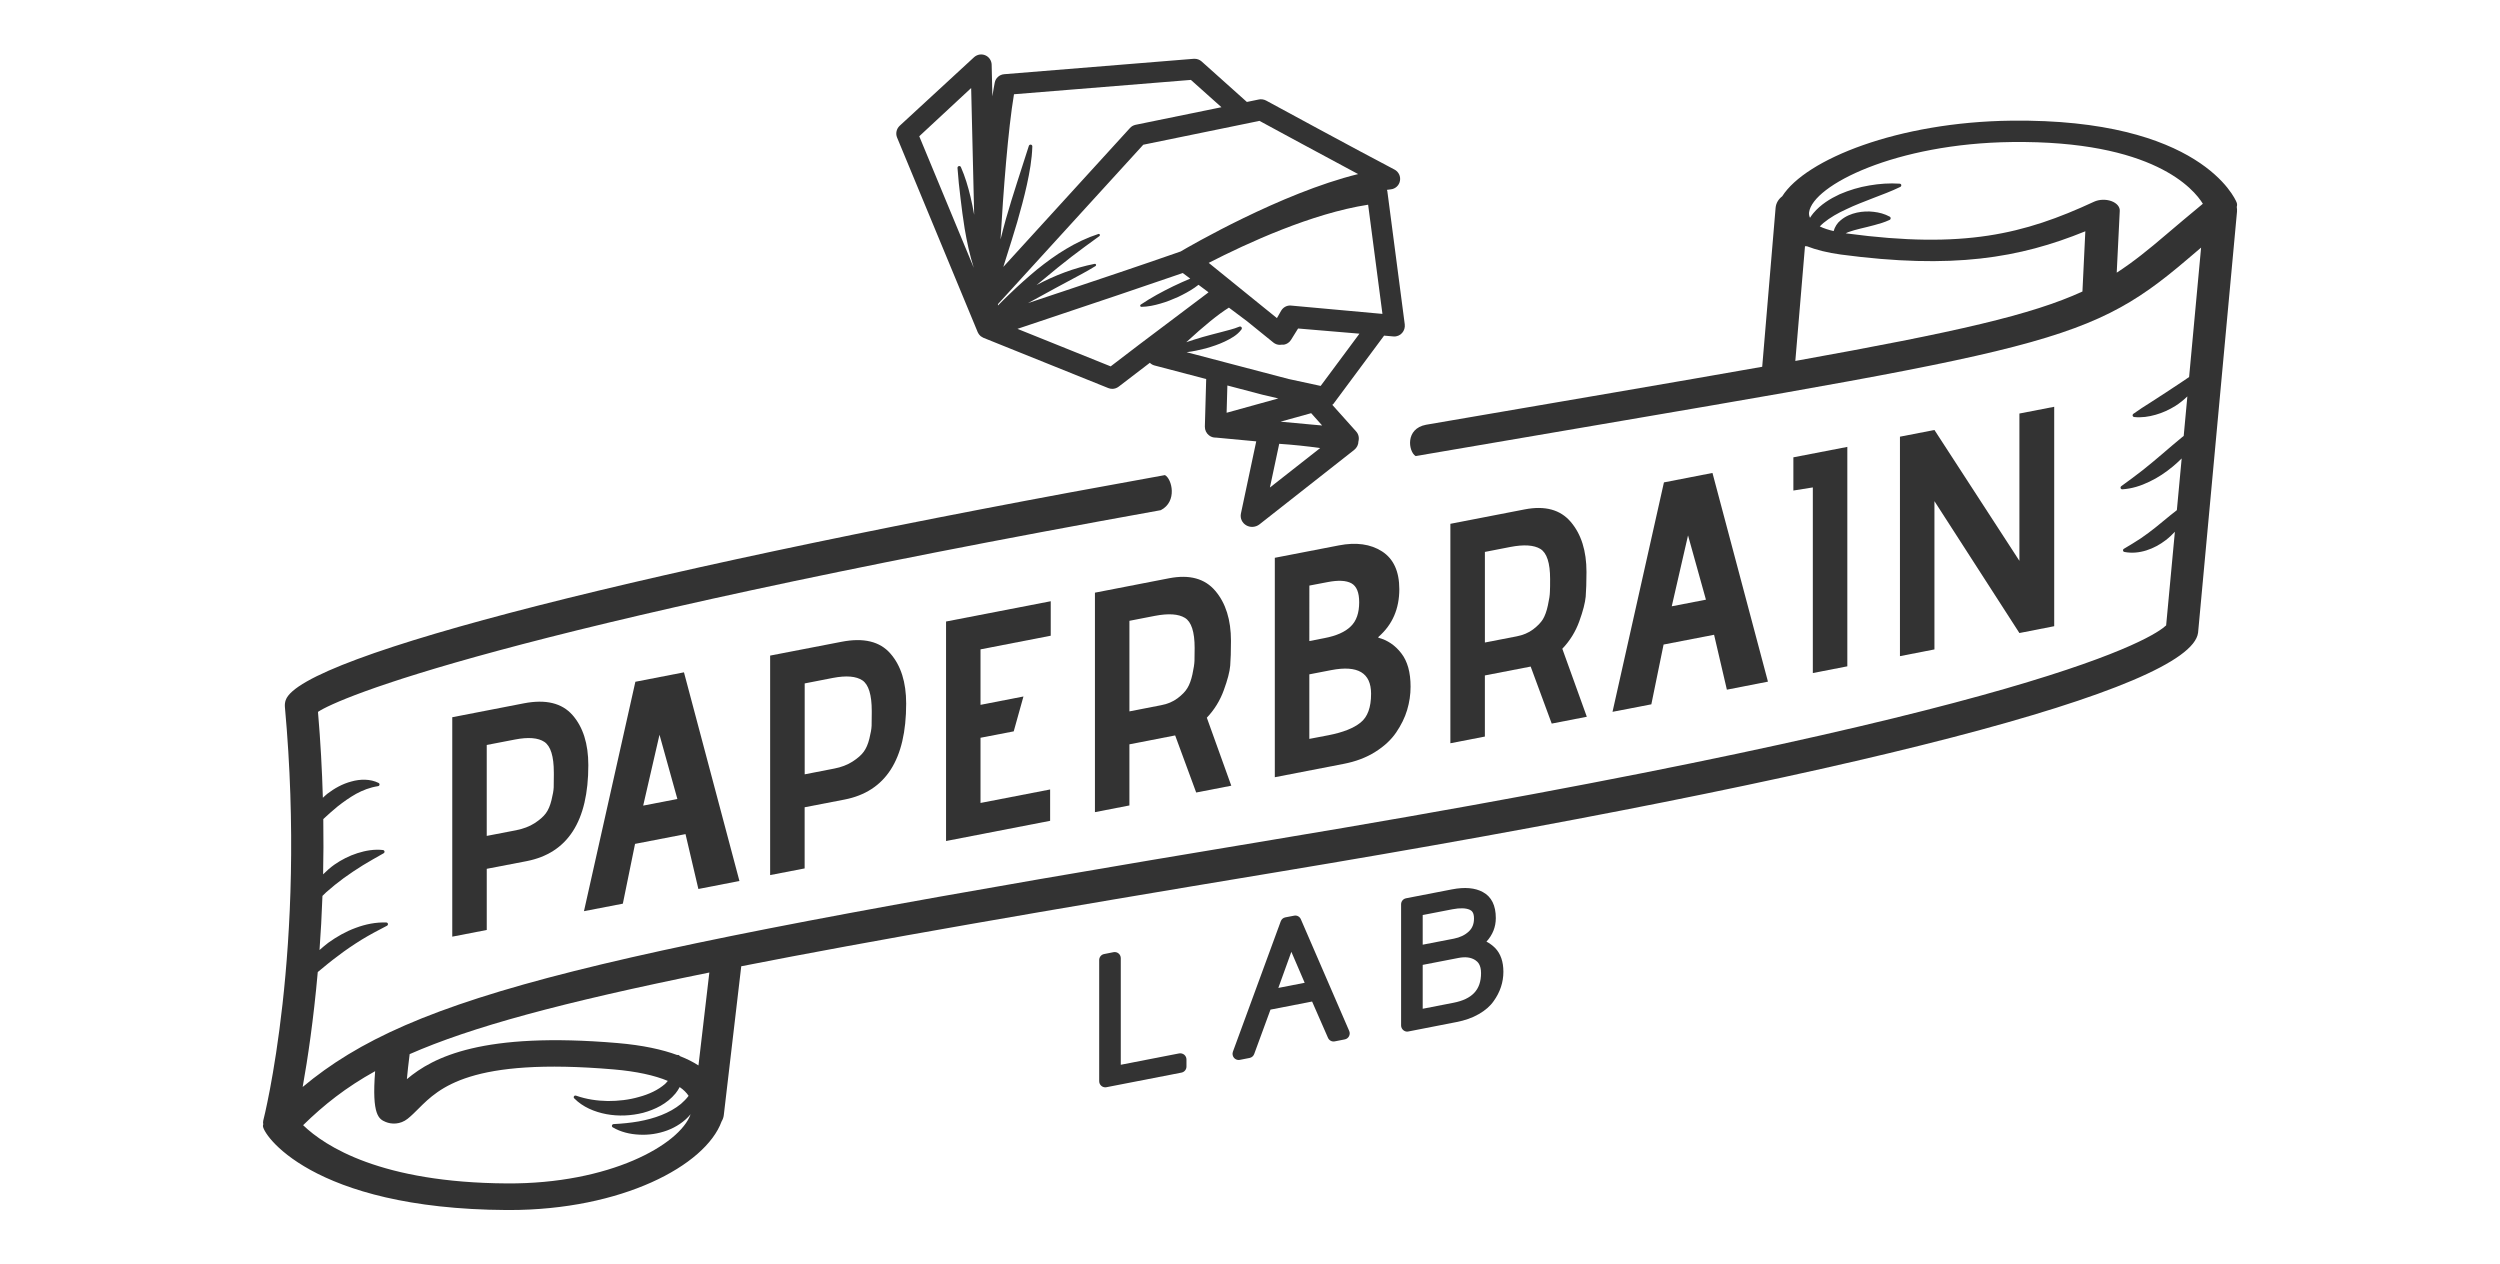 <?xml version="1.0" encoding="utf-8"?>
<!-- Generator: Adobe Illustrator 15.0.0, SVG Export Plug-In . SVG Version: 6.00 Build 0)  -->
<!DOCTYPE svg PUBLIC "-//W3C//DTD SVG 1.1//EN" "http://www.w3.org/Graphics/SVG/1.1/DTD/svg11.dtd">
<svg version="1.1" id="Livello_1" xmlns="http://www.w3.org/2000/svg" xmlns:xlink="http://www.w3.org/1999/xlink" x="0px" y="0px"
	 width="160px" height="80.922px" viewBox="0 0 160 80.922" enable-background="new 0 0 160 80.922" xml:space="preserve">
<g>
	<path fill="#333333" d="M62.544,21.187l0.007,0.019l0.021,0.05c0.001,0.008,0.008,0.013,0.012,0.022
		c0.024,0.048,0.05,0.094,0.083,0.135c0.008,0.012,0.021,0.023,0.03,0.033c0.014,0.015,0.025,0.031,0.04,0.042
		c0.009,0.009,0.015,0.021,0.024,0.026c0.012,0.011,0.029,0.016,0.042,0.026c0.002,0.001,0.006,0.002,0.01,0.006
		c0.015,0.01,0.032,0.02,0.049,0.029c0.025,0.013,0.046,0.032,0.075,0.044l7.994,3.218c0.081,0.031,0.168,0.05,0.252,0.05
		c0.148,0,0.295-0.05,0.416-0.144c0.438-0.34,1.166-0.897,1.991-1.524c0.082,0.081,0.185,0.143,0.302,0.172l3.304,0.868
		l-0.085,3.047c-0.003,0.217,0.094,0.423,0.263,0.554c0.12,0.098,0.268,0.147,0.42,0.147c0.006,0,0.009-0.001,0.016-0.002
		l2.589,0.242l-0.981,4.625c-0.062,0.304,0.082,0.608,0.358,0.758c0.109,0.058,0.231,0.091,0.356,0.091
		c0.01,0,0.052-0.001,0.063-0.003c0.149-0.012,0.291-0.066,0.409-0.157l6.064-4.767c0.175-0.14,0.271-0.339,0.272-0.547
		c0.059-0.221,0.011-0.458-0.146-0.632l-1.527-1.705c0.023-0.024,0.052-0.037,0.072-0.062l3.243-4.368l0.607,0.053
		c0.201,0.018,0.416-0.071,0.545-0.222c0.135-0.152,0.195-0.355,0.17-0.555l-1.114-8.517c-0.005-0.031-0.021-0.058-0.026-0.088
		c0.082-0.011,0.166-0.024,0.25-0.033c0.293-0.031,0.534-0.258,0.582-0.541c0.059-0.29-0.086-0.587-0.347-0.724
		c-2.162-1.127-8.175-4.393-8.221-4.419c-0.142-0.077-0.331-0.098-0.457-0.068l-0.771,0.159l-2.897-2.593
		c-0.125-0.11-0.284-0.17-0.452-0.17c-0.011,0-0.045,0-0.053,0.001l-12.13,0.986c-0.299,0.023-0.548,0.243-0.604,0.534
		c-0.052,0.261-0.103,0.564-0.152,0.883L63.466,4.14C63.46,3.879,63.3,3.643,63.067,3.542c-0.237-0.105-0.52-0.064-0.723,0.116
		l-4.767,4.394c-0.203,0.191-0.272,0.493-0.164,0.751L62.544,21.187z M80.56,7.744l0.047-0.008c0.875,0.475,4.041,2.19,6.313,3.405
		c-4.938,1.214-10.83,4.641-11.362,4.955c-2.588,0.904-5.253,1.794-7.606,2.582l-0.261,0.086c-0.682,0.229-1.304,0.437-1.898,0.635
		c0.296-0.162,0.591-0.324,0.888-0.485c0.566-0.318,1.138-0.618,1.71-0.927c0.573-0.305,1.155-0.612,1.722-0.959
		c0.027-0.017,0.042-0.049,0.036-0.08c-0.009-0.042-0.049-0.069-0.09-0.062c-1.302,0.254-2.551,0.735-3.722,1.36
		c0.167-0.138,0.333-0.274,0.5-0.41c0.567-0.479,1.143-0.942,1.727-1.396c0.585-0.454,1.188-0.885,1.8-1.331
		c0.025-0.021,0.038-0.055,0.027-0.085c-0.013-0.041-0.055-0.063-0.096-0.049c-0.726,0.235-1.418,0.569-2.074,0.963
		c-0.659,0.39-1.272,0.845-1.863,1.319c-0.583,0.484-1.146,0.986-1.687,1.507c-0.271,0.258-0.539,0.52-0.801,0.788V19.47v-0.009
		l9.296-10.195l0.002-0.003l6.969-1.43L80.56,7.744z M84.491,28.676l-3.217,2.526l0.596-2.798
		C82.753,28.463,83.646,28.555,84.491,28.676z M78.552,24.671l2.239,0.589l1.022,0.24l-3.31,0.917L78.552,24.671z M83.994,27.176
		l-1.88-0.174l-0.16-0.015l1.96-0.544l0.704,0.788L83.994,27.176z M84.522,24.699l-2.055-0.444l-6.525-1.714
		c0.416-0.051,0.824-0.141,1.229-0.244c0.409-0.119,0.816-0.249,1.208-0.436c0.385-0.188,0.794-0.396,1.077-0.779
		c0.024-0.031,0.03-0.076,0.015-0.116c-0.025-0.058-0.094-0.086-0.152-0.061l-0.007,0.002c-0.363,0.156-0.761,0.235-1.153,0.347
		c-0.396,0.098-0.792,0.208-1.189,0.316c-0.35,0.104-0.701,0.213-1.05,0.332c1.12-1.034,2.059-1.8,2.73-2.214l1.167,0.875
		l1.683,1.363c0.116,0.093,0.261,0.144,0.407,0.144c0.051,0,0.098-0.004,0.127-0.011c0.002,0,0.002-0.002,0.005-0.003
		c0.044,0.001,0.091,0.011,0.135,0.003c0.185-0.034,0.348-0.145,0.449-0.304l0.454-0.731l3.928,0.331L84.522,24.699z M65.118,21.046
		c0.823-0.278,1.736-0.584,2.708-0.908l0.291-0.098c2.334-0.781,4.617-1.547,6.89-2.331c0.229-0.08,0.461-0.156,0.69-0.236
		l0.479,0.358c-0.371,0.155-0.734,0.321-1.097,0.494c-0.706,0.347-1.396,0.712-2.071,1.17c-0.022,0.014-0.037,0.037-0.036,0.065
		c0,0.045,0.037,0.078,0.079,0.078c0.421-0.006,0.824-0.094,1.214-0.208c0.392-0.11,0.767-0.261,1.135-0.426
		c0.363-0.175,0.722-0.364,1.058-0.595c0.084-0.056,0.165-0.123,0.246-0.182l0.641,0.479l-0.082,0.067
		c-1.013,0.76-2.801,2.104-4.308,3.245c-0.731,0.554-1.396,1.061-1.872,1.43l-5.812-2.339L65.118,21.046z M82.579,19.552
		c-0.248,0-0.461,0.123-0.587,0.337l-0.249,0.436l-0.02,0.033l-0.756-0.61l-3.609-2.924c2.465-1.266,6.603-3.167,10.202-3.723
		l0.916,6.988L82.579,19.552z M72.675,7.988c-0.144,0.031-0.275,0.11-0.361,0.21l-8.101,8.883c0.055-0.169,0.104-0.341,0.16-0.513
		c0.251-0.778,0.49-1.56,0.726-2.346c0.223-0.789,0.444-1.582,0.62-2.389c0.176-0.806,0.326-1.628,0.35-2.464
		c0-0.05-0.031-0.095-0.078-0.109c-0.061-0.02-0.125,0.014-0.144,0.073l-0.75,2.333c-0.253,0.776-0.49,1.561-0.719,2.351
		c-0.119,0.432-0.236,0.869-0.344,1.308c0.175-3.032,0.482-7.049,0.861-9.293l11.322-0.918l1.956,1.748L72.675,7.988z
		 M61.474,12.695c0.071,0.646,0.164,1.29,0.264,1.936c0.143,0.84,0.322,1.686,0.584,2.507l-3.49-8.417l3.322-3.087l0.193,8.112
		c-0.069-0.389-0.144-0.778-0.238-1.164c-0.154-0.639-0.344-1.284-0.611-1.888l-0.002-0.002c-0.018-0.043-0.063-0.07-0.111-0.066
		c-0.063,0.004-0.11,0.059-0.105,0.123C61.325,11.41,61.394,12.049,61.474,12.695z"/>
	<path fill="#333333" d="M75.465,67.418l-3.735,0.727v-6.82c0-0.119-0.051-0.229-0.143-0.305c-0.09-0.074-0.211-0.105-0.327-0.08
		l-0.595,0.119c-0.184,0.033-0.317,0.195-0.317,0.385v7.752c0,0.117,0.051,0.229,0.142,0.303c0.072,0.059,0.16,0.09,0.25,0.09
		c0.025,0,0.05-0.002,0.075-0.008l4.8-0.934c0.183-0.035,0.319-0.197,0.319-0.385v-0.455c0-0.117-0.052-0.23-0.143-0.305
		C75.701,67.43,75.58,67.397,75.465,67.418z"/>
	<path fill="#333333" d="M83.255,58.833c-0.072-0.17-0.254-0.27-0.435-0.229l-0.558,0.107c-0.136,0.025-0.247,0.121-0.294,0.252
		l-3.062,8.346c-0.049,0.135-0.021,0.283,0.07,0.393c0.078,0.088,0.185,0.137,0.3,0.137c0.025,0,0.05-0.002,0.075-0.008l0.625-0.123
		c0.134-0.025,0.247-0.123,0.293-0.252l1.042-2.84l2.663-0.518l1.017,2.322c0.075,0.17,0.254,0.266,0.438,0.227l0.634-0.125
		c0.117-0.021,0.217-0.096,0.273-0.201c0.055-0.105,0.061-0.229,0.014-0.338L83.255,58.833z M81.813,63.227l0.834-2.311l0.852,1.982
		L81.813,63.227z"/>
	<path fill="#333333" d="M95.133,60.266c0.396-0.434,0.599-0.939,0.599-1.512c0-0.805-0.277-1.363-0.827-1.66
		c-0.493-0.273-1.157-0.334-1.98-0.174l-2.938,0.57c-0.187,0.037-0.317,0.197-0.317,0.385v7.754c0,0.115,0.052,0.227,0.144,0.303
		c0.071,0.059,0.158,0.092,0.25,0.092c0.022,0,0.051-0.004,0.073-0.01l3.058-0.598c0.549-0.104,1.033-0.273,1.445-0.512
		c0.418-0.238,0.739-0.52,0.958-0.838c0.41-0.572,0.619-1.203,0.619-1.875c0-0.646-0.178-1.154-0.525-1.516
		C95.524,60.508,95.339,60.372,95.133,60.266z M93.043,60.075l-1.99,0.385v-1.898l1.914-0.371c0.477-0.092,0.857-0.078,1.104,0.037
		c0.123,0.059,0.265,0.174,0.265,0.555c0,0.346-0.106,0.617-0.327,0.826C93.757,59.846,93.441,59.997,93.043,60.075z M91.053,64.561
		v-2.809l2.287-0.443c0.447-0.088,0.803-0.041,1.078,0.139c0.159,0.104,0.369,0.305,0.369,0.83c0,1.062-0.562,1.666-1.77,1.9
		L91.053,64.561z"/>
	<path fill="#333333" d="M33.521,45.014l-4.576,0.889v14.043l2.207-0.428v-3.914l2.549-0.49c2.635-0.514,3.952-2.557,3.952-6.145
		c0-1.363-0.337-2.434-1.011-3.203C35.963,44.993,34.925,44.741,33.521,45.014z M35.446,49.577c0,0.352-0.003,0.619-0.009,0.814
		c-0.008,0.195-0.056,0.471-0.142,0.818c-0.087,0.354-0.206,0.633-0.362,0.844c-0.154,0.209-0.395,0.422-0.722,0.633
		s-0.718,0.355-1.175,0.449l-1.885,0.363v-5.82l1.805-0.348c0.856-0.166,1.485-0.115,1.886,0.152
		c0.401,0.273,0.603,0.92,0.603,1.955C35.446,49.461,35.446,49.51,35.446,49.577z"/>
	<path fill="#333333" d="M40.643,54.008l3.23-0.625l0.823,3.512l2.628-0.512l-3.55-13.354l-3.11,0.604l-3.29,14.682l2.488-0.48
		L40.643,54.008z M42.208,47.024l1.144,4.111l-2.188,0.424L42.208,47.024z"/>
	<path fill="#333333" d="M53.865,41.073l-4.576,0.885v14.047l2.208-0.426v-3.914l2.547-0.492c2.635-0.512,3.951-2.559,3.951-6.143
		c0-1.365-0.336-2.434-1.011-3.205C56.309,41.051,55.27,40.801,53.865,41.073z M55.792,45.493c0,0.029,0,0.076,0,0.145
		c0,0.35-0.005,0.619-0.009,0.814c-0.008,0.193-0.055,0.469-0.142,0.818c-0.086,0.352-0.209,0.633-0.361,0.84
		c-0.154,0.213-0.395,0.424-0.721,0.633c-0.326,0.209-0.72,0.361-1.174,0.447L51.5,49.557v-5.818l1.805-0.352
		c0.857-0.164,1.485-0.111,1.888,0.156C55.59,43.813,55.792,44.467,55.792,45.493z"/>
	<polygon fill="#333333" points="67.247,40.686 67.247,38.479 60.547,39.777 60.547,53.825 67.208,52.532 67.208,50.526 
		62.753,51.389 62.753,47.217 64.878,46.807 65.501,44.575 62.753,45.11 62.753,41.559 	"/>
	<path fill="#333333" d="M78.734,42.596c0.03-0.396,0.048-0.918,0.048-1.578c0-1.349-0.334-2.418-1.004-3.204
		c-0.668-0.789-1.65-1.056-2.948-0.807l-4.754,0.924v14.046l2.206-0.428v-3.912l2.928-0.57l1.346,3.654l2.246-0.436l-1.565-4.352
		c0.482-0.508,0.842-1.092,1.084-1.756C78.563,43.516,78.702,42.989,78.734,42.596z M76.447,42.295
		c-0.008,0.201-0.051,0.486-0.131,0.859c-0.08,0.367-0.187,0.66-0.322,0.881c-0.134,0.225-0.345,0.439-0.632,0.656
		c-0.289,0.215-0.638,0.367-1.053,0.443l-2.026,0.395v-5.797l1.623-0.316c0.871-0.167,1.512-0.127,1.929,0.128
		c0.414,0.252,0.622,0.896,0.622,1.927C76.457,41.815,76.453,42.092,76.447,42.295z"/>
	<path fill="#333333" d="M88.232,40.752c0.881-0.772,1.324-1.787,1.324-3.045c0-1.136-0.369-1.941-1.104-2.417
		c-0.736-0.472-1.659-0.601-2.768-0.384l-4.096,0.793v14.043l4.396-0.852c0.771-0.148,1.449-0.402,2.024-0.764
		c0.572-0.357,1.022-0.773,1.345-1.246c0.32-0.471,0.556-0.947,0.703-1.438s0.221-0.988,0.221-1.496
		c0-0.912-0.196-1.623-0.594-2.135c-0.395-0.516-0.887-0.844-1.475-1v-0.019C88.212,40.783,88.221,40.77,88.232,40.752z
		 M83.799,37.477l1.164-0.222c0.684-0.134,1.189-0.107,1.523,0.073c0.336,0.185,0.502,0.589,0.502,1.217
		c0,0.682-0.178,1.2-0.543,1.547c-0.359,0.354-0.92,0.602-1.685,0.748l-0.963,0.188L83.799,37.477L83.799,37.477z M87.077,46.243
		c-0.448,0.363-1.13,0.631-2.056,0.812l-1.224,0.234v-4.131l1.403-0.271c1.699-0.328,2.549,0.174,2.549,1.512
		C87.751,45.266,87.529,45.883,87.077,46.243z"/>
	<path fill="#333333" d="M101.485,38.184c0.029-0.395,0.05-0.916,0.05-1.575c0-1.349-0.333-2.418-1.005-3.206
		c-0.668-0.787-1.65-1.053-2.949-0.802l-4.757,0.923v14.044l2.208-0.428v-3.912l2.931-0.568l1.347,3.65l2.246-0.438l-1.568-4.352
		c0.486-0.508,0.846-1.092,1.086-1.754C101.313,39.107,101.448,38.578,101.485,38.184z M99.194,37.886
		c-0.004,0.202-0.049,0.492-0.129,0.857c-0.078,0.369-0.186,0.664-0.318,0.888c-0.135,0.219-0.348,0.437-0.631,0.652
		c-0.291,0.218-0.641,0.365-1.055,0.445l-2.028,0.393v-5.798l1.626-0.317c0.869-0.168,1.513-0.125,1.927,0.126
		c0.413,0.256,0.621,0.896,0.621,1.926C99.209,37.409,99.204,37.683,99.194,37.886z"/>
	<path fill="#333333" d="M109.701,40.625l0.819,3.514l2.629-0.514l-3.551-13.356l-3.106,0.604l-3.291,14.684l2.485-0.48l0.783-3.826
		L109.701,40.625z M108.034,34.266l1.146,4.113l-2.188,0.424L108.034,34.266z"/>
	<polygon fill="#333333" points="118.229,42.645 118.229,28.601 114.776,29.269 114.776,31.394 116.021,31.195 116.021,43.075 	"/>
	<polygon fill="#333333" points="129.242,40.514 131.469,40.077 131.469,26.034 129.242,26.466 129.242,35.894 123.804,27.519 
		121.597,27.948 121.597,41.993 123.804,41.563 123.804,32.073 	"/>
	<path fill="#333333" d="M143.14,12.946c-0.086-0.219-2.312-5.368-14.425-5.223c-7.229,0.085-13.153,2.47-14.655,4.842
		c-0.229,0.17-0.396,0.429-0.422,0.739l-0.857,10.17c-5.551,0.982-12.551,2.171-21.513,3.71c-1.346,0.252-1.134,1.708-0.67,2.005
		c39.886-6.852,42.646-6.84,49.384-12.588c0.281-0.242,0.578-0.495,0.888-0.755l-0.767,8.284c-0.145,0.095-0.283,0.188-0.424,0.287
		l-1.027,0.68l-1.035,0.671c-0.354,0.224-0.713,0.448-1.086,0.719c-0.021,0.019-0.043,0.047-0.045,0.079
		c-0.006,0.062,0.037,0.117,0.103,0.124c0.47,0.049,0.931-0.019,1.374-0.146c0.441-0.124,0.866-0.32,1.257-0.562
		c0.277-0.174,0.532-0.384,0.771-0.611l-0.234,2.528c-0.027,0.021-0.059,0.046-0.088,0.069c-0.441,0.357-0.861,0.727-1.283,1.085
		c-0.419,0.361-0.841,0.709-1.273,1.053c-0.432,0.34-0.879,0.665-1.356,1.012c-0.026,0.02-0.046,0.057-0.044,0.096
		c0.002,0.061,0.057,0.104,0.115,0.102c0.605-0.037,1.191-0.223,1.732-0.487c0.545-0.255,1.045-0.595,1.502-0.973
		c0.196-0.163,0.383-0.336,0.565-0.515l-0.308,3.309c-0.137,0.104-0.271,0.209-0.398,0.314l-0.953,0.78
		c-0.312,0.25-0.627,0.485-0.96,0.712c-0.334,0.225-0.687,0.43-1.077,0.665l-0.004,0.001c-0.027,0.016-0.048,0.043-0.052,0.075
		c-0.013,0.061,0.026,0.118,0.088,0.128c0.937,0.184,1.918-0.194,2.649-0.759c0.213-0.163,0.402-0.342,0.58-0.532l-0.559,5.991
		c-0.777,0.731-7.55,5.483-57.22,13.727c-43.5,7.225-54.957,9.898-62.042,15.814c0.325-1.812,0.696-4.314,0.966-7.355
		c0.428-0.355,0.855-0.711,1.298-1.035c0.48-0.371,0.983-0.707,1.498-1.029c0.521-0.318,1.061-0.605,1.638-0.902
		c0.033-0.018,0.058-0.051,0.059-0.092c0.004-0.061-0.043-0.109-0.102-0.113c-0.668-0.027-1.335,0.109-1.962,0.344
		c-0.63,0.229-1.215,0.564-1.757,0.953c-0.194,0.146-0.378,0.307-0.56,0.465c0.08-1.096,0.145-2.254,0.188-3.465
		c0.079-0.076,0.158-0.156,0.239-0.232c0.362-0.322,0.736-0.623,1.128-0.91c0.393-0.287,0.803-0.555,1.221-0.818
		c0.426-0.262,0.861-0.502,1.329-0.768c0.028-0.016,0.052-0.047,0.056-0.084c0.006-0.061-0.037-0.115-0.096-0.123
		c-0.555-0.064-1.112,0.033-1.634,0.199c-0.529,0.168-1.027,0.422-1.481,0.738c-0.257,0.182-0.496,0.393-0.72,0.619
		c0.025-1.137,0.029-2.316,0.012-3.539c0.296-0.271,0.592-0.543,0.9-0.793c0.386-0.305,0.785-0.588,1.206-0.824
		c0.423-0.227,0.868-0.406,1.398-0.488h0.003c0.034-0.004,0.065-0.025,0.082-0.059c0.026-0.057,0.003-0.121-0.05-0.146
		c-0.527-0.266-1.175-0.254-1.739-0.094c-0.576,0.15-1.094,0.443-1.548,0.791c-0.101,0.078-0.186,0.17-0.28,0.252
		c-0.05-1.76-0.149-3.594-0.312-5.498c1.323-0.883,11.479-5.272,53.939-12.909c1.074-0.553,0.716-2.006,0.266-2.245
		c-32.952,5.918-55.281,11.556-56.269,14.398c-0.05,0.139-0.066,0.289-0.054,0.436c1.415,15.514-1.355,26.363-1.385,26.479
		c-0.02,0.076-0.016,0.152,0,0.229c-0.006,0.027-0.012,0.059-0.018,0.086c-0.104,0.447,3.015,5.336,15.605,5.408
		c0.052,0,0.104,0,0.154,0c7.194,0,12.562-2.836,13.593-5.67c0.071-0.121,0.124-0.254,0.141-0.406l1.117-9.525
		c8.347-1.643,19.401-3.557,34.312-6.029c36.988-6.141,58.465-11.711,58.925-15.32l2.491-26.943
		c0.009-0.104,0.002-0.207-0.016-0.306C143.181,13.144,143.183,13.046,143.14,12.946z M32.454,75.739
		c-8.06-0.045-11.647-2.371-13.055-3.727c1.33-1.303,2.74-2.42,4.61-3.457c-0.225,2.854,0.252,3.068,0.674,3.25
		c0.364,0.152,0.926,0.178,1.41-0.207c0.243-0.195,0.462-0.416,0.695-0.648c1.313-1.311,3.3-3.293,12.506-2.506
		c1.444,0.125,2.6,0.379,3.446,0.734c-0.057,0.062-0.106,0.131-0.169,0.188c-0.449,0.398-1.054,0.674-1.687,0.842
		c-0.634,0.184-1.308,0.258-1.984,0.258c-0.677-0.014-1.355-0.105-2.038-0.346c-0.039-0.012-0.083-0.006-0.112,0.025
		c-0.043,0.041-0.044,0.107-0.001,0.148c0.542,0.555,1.301,0.871,2.064,1.014c0.772,0.143,1.571,0.105,2.342-0.086
		c0.761-0.209,1.531-0.574,2.082-1.246c0.1-0.123,0.186-0.26,0.263-0.402c0.251,0.172,0.44,0.361,0.571,0.562
		c-0.146,0.191-0.31,0.359-0.491,0.516c-0.369,0.301-0.793,0.533-1.251,0.715c-0.46,0.184-0.95,0.312-1.461,0.406
		c-0.51,0.088-1.034,0.141-1.603,0.17c-0.034,0.004-0.07,0.021-0.088,0.055c-0.031,0.055-0.015,0.119,0.037,0.152
		c0.51,0.301,1.107,0.443,1.703,0.469c0.599,0.033,1.209-0.059,1.786-0.271c0.561-0.211,1.099-0.553,1.497-1.037
		C43.502,73.272,38.994,75.778,32.454,75.739z M44.702,68.188c-0.329-0.213-0.722-0.414-1.19-0.598
		c-0.031-0.049-0.083-0.08-0.144-0.076c-0.007,0-0.012,0.008-0.019,0.01c-0.956-0.352-2.203-0.631-3.839-0.77
		c-8.605-0.73-11.782,0.887-13.47,2.312c0.041-0.457,0.101-1.002,0.178-1.602c3.917-1.721,9.644-3.289,19.18-5.223L44.702,68.188z
		 M115.521,15.737c0.013,0.006,0.013,0.021,0.022,0.025c0.03,0.01,0.06,0,0.089-0.005c0.604,0.233,1.324,0.418,2.176,0.533
		c7.164,0.954,11.434,0.229,15.653-1.488l-0.185,3.855c-3.229,1.484-8.023,2.584-18.375,4.443L115.521,15.737z M138.628,15.017
		c-1.124,0.961-2.1,1.75-3.158,2.434l0.194-3.944c0.022-0.262-0.188-0.51-0.538-0.637c-0.352-0.126-0.782-0.111-1.111,0.042
		c-4.49,2.084-8.339,3.025-15.791,2.033c-0.029-0.006-0.066-0.013-0.1-0.015c0.051-0.024,0.107-0.049,0.163-0.073
		c0.235-0.087,0.505-0.161,0.787-0.229c0.286-0.071,0.587-0.137,0.896-0.224c0.312-0.082,0.629-0.174,0.963-0.329
		c0.022-0.01,0.045-0.027,0.055-0.05c0.031-0.057,0.012-0.127-0.045-0.159c-0.33-0.18-0.674-0.268-1.028-0.309
		c-0.349-0.043-0.711-0.027-1.071,0.049c-0.359,0.081-0.73,0.223-1.053,0.501c-0.203,0.161-0.365,0.417-0.438,0.682
		c-0.324-0.075-0.629-0.173-0.887-0.297c0.073-0.073,0.146-0.148,0.23-0.219c0.427-0.352,0.933-0.64,1.476-0.885
		c0.534-0.259,1.106-0.473,1.687-0.701c0.578-0.223,1.174-0.44,1.763-0.726c0.032-0.018,0.06-0.05,0.062-0.092
		c0.006-0.059-0.039-0.11-0.102-0.114c-0.655-0.044-1.305,0.003-1.947,0.114c-0.646,0.107-1.279,0.296-1.9,0.565
		c-0.606,0.283-1.213,0.653-1.68,1.208c-0.08,0.09-0.146,0.196-0.215,0.298c-0.049-0.108-0.076-0.222-0.059-0.354
		c0.238-1.73,5.539-4.407,12.973-4.496c9.07-0.11,11.659,3.019,12.229,3.951C140.093,13.773,139.319,14.431,138.628,15.017z"/>
</g>
</svg>
